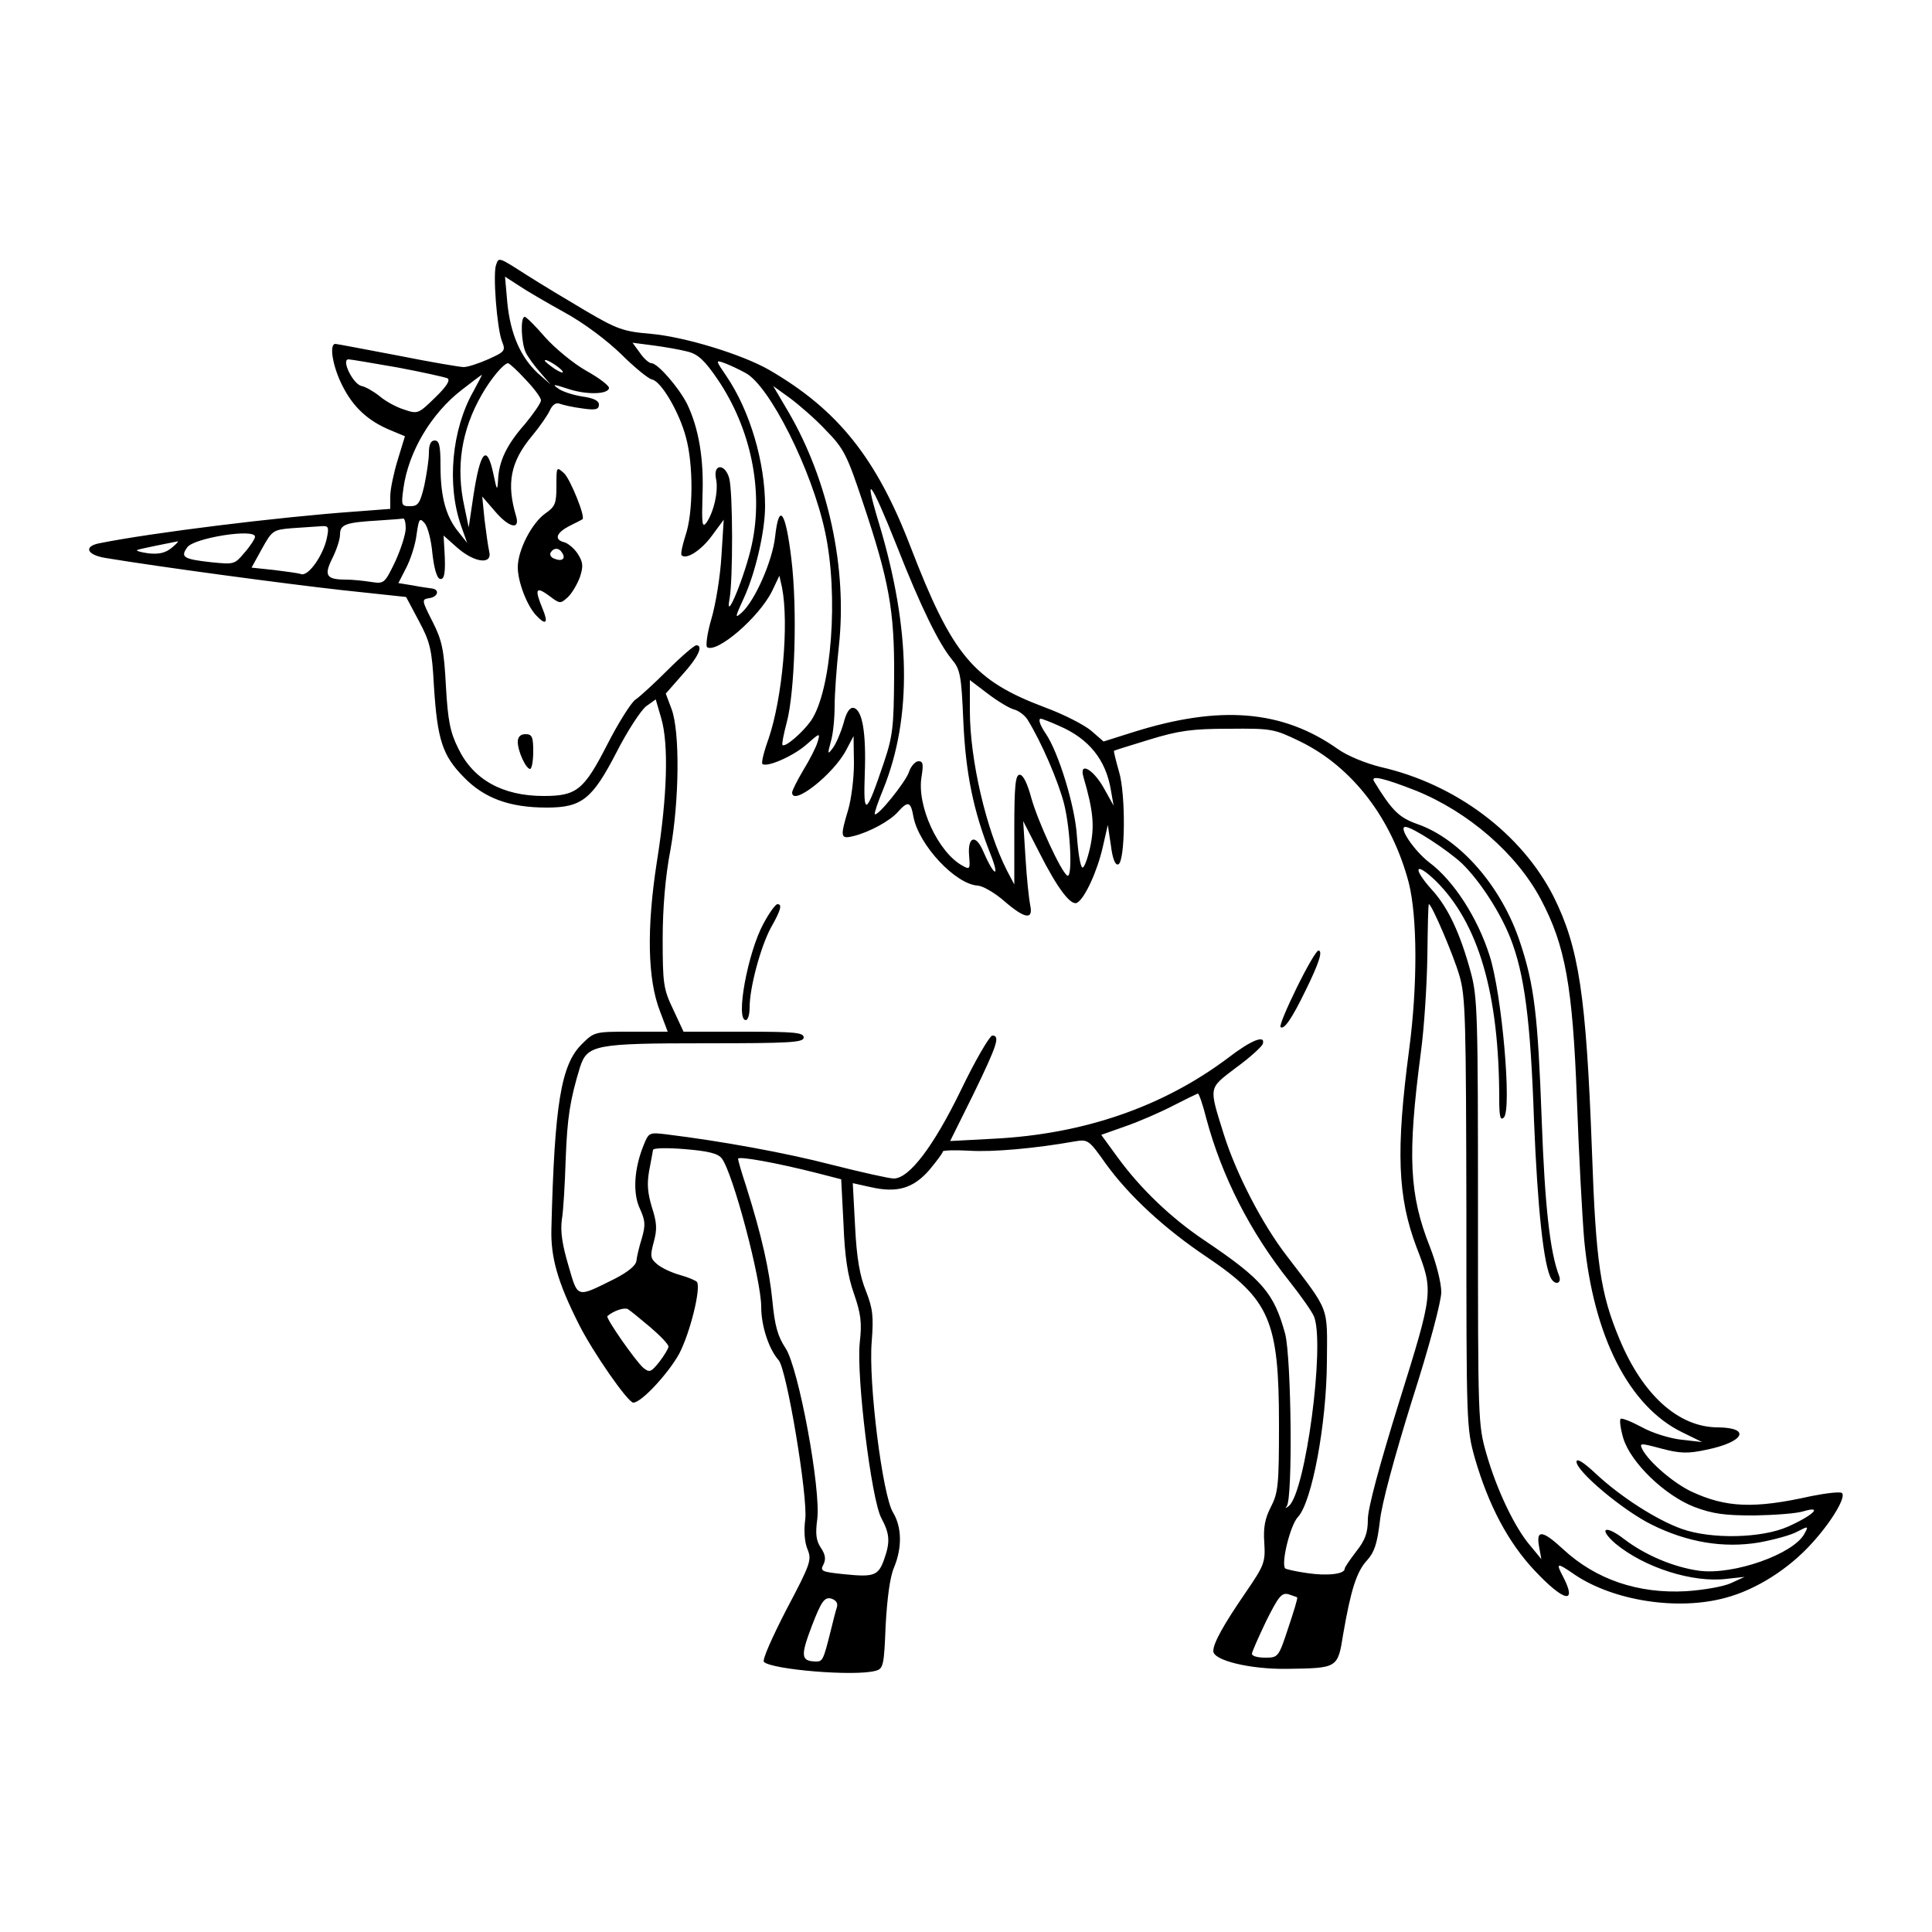 <?xml version="1.0" encoding="UTF-8" standalone="yes"?>
<svg version="1.0" xmlns="http://www.w3.org/2000/svg" width="100mm" height="100mm" viewBox="0 0 500 500" preserveAspectRatio="xMidYMid meet">
  <g transform="translate(0,500) scale(0.1,-0.1)" fill="#000000" stroke="none">
    <path d="M1284 4315 c-9 -22 2 -164 15 -198 10 -25 8 -27 -36 -47 -25 -11 -53
-20 -63 -20 -9 0 -86 13 -171 30 -85 16 -157 30 -161 30 -17 0 -7 -59 18 -108
28 -56 67 -92 126 -116 l36 -15 -19 -62 c-10 -33 -19 -75 -19 -93 l0 -33 -92
-7 c-197 -14 -528 -55 -661 -82 -41 -8 -33 -30 16 -38 145 -24 467 -67 610
-83 l168 -18 33 -62 c29 -54 34 -74 39 -169 9 -139 22 -179 77 -235 53 -55
119 -79 215 -79 91 0 118 22 181 144 28 55 63 108 76 118 l25 18 14 -48 c20
-67 16 -203 -11 -372 -27 -174 -24 -305 8 -387 l20 -53 -95 0 c-94 0 -95 0
-128 -33 -53 -53 -70 -155 -78 -477 -2 -74 16 -138 71 -247 36 -72 127 -203
141 -203 21 0 91 76 119 127 28 54 56 167 46 185 -3 4 -22 12 -43 18 -22 6
-48 18 -60 28 -18 15 -19 21 -9 58 9 33 8 50 -5 90 -11 37 -13 60 -7 94 5 25
9 49 10 54 0 5 36 6 83 2 60 -5 85 -11 95 -24 29 -38 102 -314 102 -384 0 -50
20 -110 45 -138 21 -23 76 -354 69 -412 -4 -29 -2 -59 6 -78 11 -27 8 -37 -55
-156 -36 -70 -63 -130 -58 -135 21 -20 235 -38 289 -23 20 5 22 14 26 117 4
71 11 126 22 151 21 51 20 104 -3 142 -27 44 -64 337 -55 442 5 65 3 85 -15
131 -16 39 -24 86 -28 166 l-6 113 45 -10 c69 -16 111 -4 153 44 19 23 35 44
35 48 0 3 31 4 68 2 61 -4 172 6 273 24 35 6 37 4 81 -58 60 -83 152 -168 261
-241 163 -110 187 -164 187 -433 0 -157 -2 -177 -21 -214 -15 -29 -20 -53 -17
-93 3 -50 0 -58 -48 -128 -57 -83 -84 -131 -84 -152 0 -24 94 -47 189 -46 133
2 133 1 147 89 20 116 35 163 62 192 19 21 26 43 33 100 4 44 38 168 83 313
45 140 76 257 76 281 0 24 -13 75 -29 116 -54 136 -59 236 -24 503 9 66 16
180 17 252 1 73 2 133 4 133 7 0 63 -130 79 -185 16 -54 17 -115 18 -615 0
-544 0 -556 22 -634 35 -121 86 -218 155 -291 76 -81 111 -88 73 -15 -19 36
-16 37 30 5 101 -68 267 -94 391 -60 79 21 164 75 224 142 51 56 88 119 77
129 -4 4 -40 0 -80 -8 -147 -33 -220 -30 -310 12 -46 22 -108 75 -126 108 -9
18 -7 18 49 3 49 -13 69 -13 116 -3 98 20 117 57 30 58 -102 0 -195 84 -255
229 -49 117 -61 198 -71 485 -15 406 -34 528 -99 659 -83 164 -254 292 -448
336 -40 10 -86 29 -110 46 -144 102 -306 115 -531 44 l-76 -24 -31 27 c-17 15
-71 43 -120 61 -186 70 -240 134 -349 417 -88 229 -188 354 -366 457 -70 40
-217 85 -305 93 -72 6 -88 12 -170 60 -49 29 -117 70 -150 91 -75 48 -74 48
-81 28z m176 -123 c50 -27 111 -73 148 -109 34 -34 70 -63 79 -65 24 -4 71
-85 88 -149 20 -72 19 -197 -1 -255 -8 -25 -13 -48 -10 -51 12 -12 50 12 78
50 l31 42 -6 -95 c-3 -52 -15 -125 -26 -162 -11 -37 -15 -70 -11 -73 26 -16
134 77 168 145 l19 40 7 -31 c18 -94 1 -285 -35 -391 -12 -33 -19 -62 -16 -65
11 -10 80 20 114 50 35 31 36 31 29 7 -4 -14 -21 -47 -37 -73 -16 -27 -29 -53
-29 -58 0 -37 107 47 140 110 l19 36 1 -71 c0 -39 -7 -93 -15 -120 -21 -70
-20 -76 13 -68 41 10 95 39 116 63 26 29 33 27 40 -13 14 -73 109 -175 167
-178 13 -1 44 -19 68 -40 53 -46 76 -50 67 -10 -3 15 -9 70 -12 122 l-6 95 41
-80 c48 -95 83 -141 99 -131 20 12 52 82 66 144 l13 57 8 -53 c4 -33 11 -52
19 -49 18 6 20 180 2 240 -8 28 -14 52 -13 54 1 1 43 14 92 29 75 23 110 28
205 28 111 1 117 0 185 -33 135 -66 237 -199 281 -366 22 -88 23 -263 1 -430
-35 -264 -30 -383 19 -513 44 -114 44 -115 -45 -400 -51 -164 -81 -275 -81
-304 0 -35 -7 -54 -30 -83 -16 -21 -30 -41 -30 -45 0 -14 -46 -19 -98 -11 -29
4 -54 10 -56 12 -11 13 13 112 33 133 36 38 74 239 75 402 1 146 8 127 -104
274 -64 83 -131 213 -163 315 -39 125 -40 117 32 172 36 26 66 54 69 61 8 25
-29 11 -90 -36 -168 -126 -372 -197 -606 -209 l-113 -6 61 123 c61 126 69 150
48 150 -7 -1 -44 -64 -81 -141 -71 -146 -134 -229 -174 -229 -11 0 -83 16
-158 35 -123 32 -290 62 -428 79 -47 6 -48 5 -61 -27 -25 -61 -29 -125 -10
-165 14 -31 15 -42 5 -77 -7 -22 -13 -48 -14 -58 -1 -12 -22 -29 -57 -47 -99
-49 -94 -51 -119 35 -16 54 -21 88 -17 118 4 23 8 94 10 157 4 107 11 153 37
238 19 58 38 62 324 62 220 0 255 2 255 15 0 13 -24 15 -156 15 l-155 0 -27
58 c-25 52 -27 67 -27 182 0 80 7 163 20 230 23 128 25 306 3 365 l-15 40 43
49 c41 45 55 76 36 76 -5 0 -38 -28 -73 -63 -35 -35 -73 -70 -85 -78 -11 -8
-44 -60 -73 -117 -60 -117 -79 -132 -164 -132 -106 0 -182 42 -221 123 -21 42
-27 72 -32 162 -5 94 -10 118 -35 167 -28 55 -28 57 -8 60 22 3 28 22 7 25 -7
1 -30 4 -50 8 l-37 6 20 39 c11 21 24 60 27 86 6 42 8 45 21 30 8 -9 17 -44
20 -78 4 -36 11 -63 19 -66 12 -4 16 15 12 77 l-2 35 36 -32 c45 -39 91 -44
82 -9 -3 13 -8 50 -12 82 l-6 60 32 -37 c36 -43 66 -51 56 -15 -26 86 -15 142
41 209 20 24 40 53 46 66 7 15 16 21 26 17 8 -3 34 -9 58 -12 34 -5 43 -3 43
10 0 10 -14 17 -44 21 -24 4 -52 13 -62 21 -16 11 -11 11 25 -1 47 -16 103
-15 107 1 2 6 -24 26 -58 45 -34 19 -82 59 -107 87 -25 29 -49 53 -53 53 -12
0 -9 -69 3 -93 6 -12 23 -35 38 -52 l26 -30 -33 29 c-45 42 -71 102 -79 182
l-6 68 34 -22 c19 -13 72 -44 119 -70z m320 -102 c27 -7 44 -23 78 -73 85
-126 118 -285 88 -425 -16 -77 -71 -212 -58 -142 9 48 9 278 -1 313 -11 38
-42 37 -34 -2 7 -32 -6 -87 -25 -114 -11 -14 -12 -2 -10 70 4 96 -10 176 -40
238 -22 43 -76 105 -92 105 -6 0 -20 12 -30 27 l-19 26 54 -7 c30 -4 70 -11
89 -16z m-751 -41 c64 -12 122 -25 129 -28 8 -5 -2 -21 -32 -50 -43 -42 -45
-43 -80 -31 -20 6 -49 22 -64 35 -15 12 -36 24 -46 26 -22 4 -54 69 -34 69 6
0 63 -10 127 -21z m427 -10 c3 -6 -5 -3 -20 6 -14 10 -26 19 -26 22 0 7 39
-17 46 -28z m473 -4 c62 -32 172 -251 206 -410 36 -165 17 -412 -36 -490 -22
-31 -67 -70 -74 -63 -2 2 3 28 11 58 21 78 28 293 12 424 -15 124 -32 147 -42
57 -7 -63 -52 -165 -86 -196 -19 -17 -18 -13 5 37 30 65 55 173 55 238 0 114
-39 246 -99 335 -30 44 -30 44 -5 35 13 -5 37 -16 53 -25z m-569 -17 c22 -23
40 -47 40 -54 0 -7 -19 -34 -41 -61 -48 -54 -68 -97 -70 -145 -2 -30 -3 -28
-12 15 -17 80 -34 61 -52 -57 l-12 -81 -11 53 c-23 103 -8 199 45 291 24 42
57 81 68 81 3 0 24 -19 45 -42z m-135 -31 c-56 -99 -69 -241 -32 -347 l16 -45
-23 29 c-32 39 -46 91 -46 170 0 52 -3 66 -15 66 -10 0 -15 -10 -15 -32 0 -18
-6 -56 -12 -85 -11 -46 -16 -53 -37 -53 -22 0 -23 2 -17 46 13 95 72 194 151
255 27 21 51 39 52 39 1 0 -9 -19 -22 -43z m912 -100 c47 -48 55 -64 96 -187
68 -203 82 -280 81 -450 -1 -130 -3 -154 -27 -225 -46 -136 -53 -140 -49 -28
4 106 -6 166 -29 171 -10 2 -19 -12 -26 -40 -7 -24 -19 -52 -27 -63 -14 -19
-15 -18 -6 15 6 19 10 61 10 92 0 31 5 102 11 156 22 201 -27 428 -130 605
l-40 68 43 -31 c23 -17 66 -54 93 -83z m184 -300 c62 -158 109 -253 142 -293
22 -26 25 -41 30 -159 6 -136 26 -234 71 -347 25 -64 8 -55 -20 10 -19 44 -40
37 -36 -12 3 -35 2 -37 -16 -27 -64 34 -120 156 -107 231 5 32 4 40 -8 40 -8
0 -20 -13 -25 -29 -10 -27 -81 -115 -88 -108 -2 2 8 31 22 65 75 186 71 414
-11 687 -42 138 -22 113 46 -58z m-1271 46 c0 -15 -12 -53 -27 -86 -28 -58
-29 -58 -63 -53 -19 3 -48 6 -65 6 -51 0 -57 11 -35 55 11 22 20 49 20 62 0
26 15 31 100 36 30 2 58 4 63 5 4 1 7 -10 7 -25z m-204 -25 c-9 -44 -47 -99
-66 -94 -8 3 -41 7 -72 11 l-57 6 27 49 c26 47 29 49 77 53 28 2 61 4 74 5 21
2 23 -1 17 -30z m-186 3 c0 -5 -12 -24 -27 -41 -26 -31 -27 -31 -87 -25 -71 8
-80 13 -61 39 18 24 175 49 175 27z m-216 -29 c-16 -13 -33 -17 -60 -14 -22 3
-34 7 -28 9 8 3 83 18 104 22 3 0 -5 -8 -16 -17z m2180 -418 c12 -3 28 -15 35
-26 36 -58 80 -160 95 -219 17 -69 22 -194 8 -185 -16 10 -76 140 -93 201 -10
37 -21 60 -30 60 -11 0 -14 -27 -14 -142 l0 -142 -19 36 c-54 106 -96 287 -96
414 l0 79 46 -35 c25 -19 56 -38 68 -41z m118 -43 c76 -33 120 -87 133 -166
l7 -40 -25 45 c-28 50 -65 70 -53 29 26 -89 29 -128 17 -183 -7 -31 -16 -54
-20 -51 -5 2 -11 39 -14 82 -5 78 -48 217 -81 265 -15 22 -20 38 -12 38 2 0
24 -8 48 -19z m922 -167 c136 -55 261 -163 324 -282 63 -119 82 -224 93 -517
5 -143 14 -307 19 -365 24 -249 116 -430 254 -497 l51 -25 -53 6 c-29 3 -75
17 -102 32 -28 15 -53 25 -56 22 -3 -4 0 -26 7 -50 19 -63 107 -148 184 -178
48 -18 79 -22 155 -22 52 1 110 5 128 11 51 15 24 -11 -41 -40 -68 -30 -197
-33 -274 -6 -65 23 -159 83 -224 144 -31 29 -49 40 -49 30 0 -25 120 -126 195
-163 93 -46 186 -61 277 -46 38 7 83 19 99 28 29 15 30 15 19 -5 -28 -53 -184
-108 -273 -96 -65 9 -139 40 -194 82 -49 38 -68 28 -22 -12 75 -62 200 -102
288 -91 l46 5 -35 -16 c-19 -9 -71 -18 -116 -21 -124 -7 -234 30 -319 109 -53
49 -70 51 -62 7 l6 -33 -28 34 c-40 46 -87 144 -114 238 -22 76 -22 89 -22
628 0 507 -1 555 -19 620 -27 99 -58 166 -100 212 -52 58 -44 75 10 23 110
-109 164 -291 164 -565 0 -45 3 -56 12 -47 21 21 -5 320 -37 419 -31 98 -93
194 -156 241 -39 30 -81 92 -62 92 18 0 111 -61 147 -95 47 -46 99 -127 125
-193 36 -92 52 -210 61 -472 9 -225 25 -378 45 -410 11 -17 27 -11 20 8 -24
62 -37 183 -45 402 -10 272 -19 350 -56 461 -47 143 -154 267 -265 306 -48 17
-66 34 -113 111 -10 17 26 8 108 -24z m-542 -849 c40 -149 113 -293 215 -421
30 -38 59 -79 64 -92 28 -74 -22 -451 -65 -489 -9 -7 -11 -8 -6 -1 16 19 12
383 -4 446 -29 106 -59 141 -209 242 -85 57 -164 132 -224 214 l-43 59 62 22
c35 12 90 36 123 53 33 17 62 31 65 32 3 0 13 -29 22 -65z m-1011 -140 l66
-17 6 -116 c3 -83 11 -135 27 -180 18 -52 21 -75 15 -127 -9 -87 30 -406 56
-454 22 -41 23 -62 7 -107 -15 -42 -26 -46 -104 -38 -58 6 -62 8 -53 25 7 14
5 26 -7 44 -12 18 -14 36 -9 73 10 77 -48 391 -82 443 -20 30 -28 58 -34 122
-8 80 -27 167 -68 297 -12 36 -21 68 -21 71 0 8 102 -11 201 -36z m-429 -399
c27 -23 48 -45 48 -51 0 -5 -11 -23 -24 -40 -21 -26 -25 -28 -41 -15 -19 16
-99 130 -93 134 16 14 44 23 53 18 5 -3 31 -24 57 -46z m1675 -700 c2 -2 -9
-37 -23 -79 -25 -76 -26 -77 -60 -77 -19 0 -34 4 -34 10 0 5 17 43 37 85 32
64 40 74 58 69 11 -4 21 -7 22 -8z m-1191 -25 c-3 -9 -10 -36 -16 -61 -19 -76
-21 -80 -38 -80 -39 1 -41 13 -11 92 25 65 33 75 50 71 12 -4 18 -11 15 -22z"/>
    <path d="M1440 3742 c0 -45 -3 -53 -29 -71 -35 -25 -71 -95 -71 -139 0 -37 23
-98 47 -124 26 -28 33 -21 17 17 -21 51 -17 58 16 34 29 -22 30 -22 49 -5 11
10 25 34 32 53 9 28 8 38 -6 60 -9 14 -26 28 -36 30 -26 7 -19 25 17 43 16 8
30 15 31 16 10 3 -31 104 -47 119 -20 18 -20 18 -20 -33z m15 -173 c10 -15 -1
-23 -20 -15 -9 3 -13 10 -10 16 8 13 22 13 30 -1z"/>
    <path d="M1340 3080 c0 -24 21 -70 32 -70 4 0 8 20 8 45 0 38 -3 45 -20 45
-13 0 -20 -7 -20 -20z"/>
    <path d="M1976 2610 c-41 -75 -73 -250 -46 -250 6 0 10 15 10 33 0 52 29 158
55 206 26 46 30 61 17 61 -5 0 -21 -22 -36 -50z"/>
    <path d="M3356 2444 c-26 -53 -45 -98 -42 -102 9 -8 30 23 64 93 36 73 46 105
34 105 -5 0 -30 -43 -56 -96z"/>
  </g>
</svg>